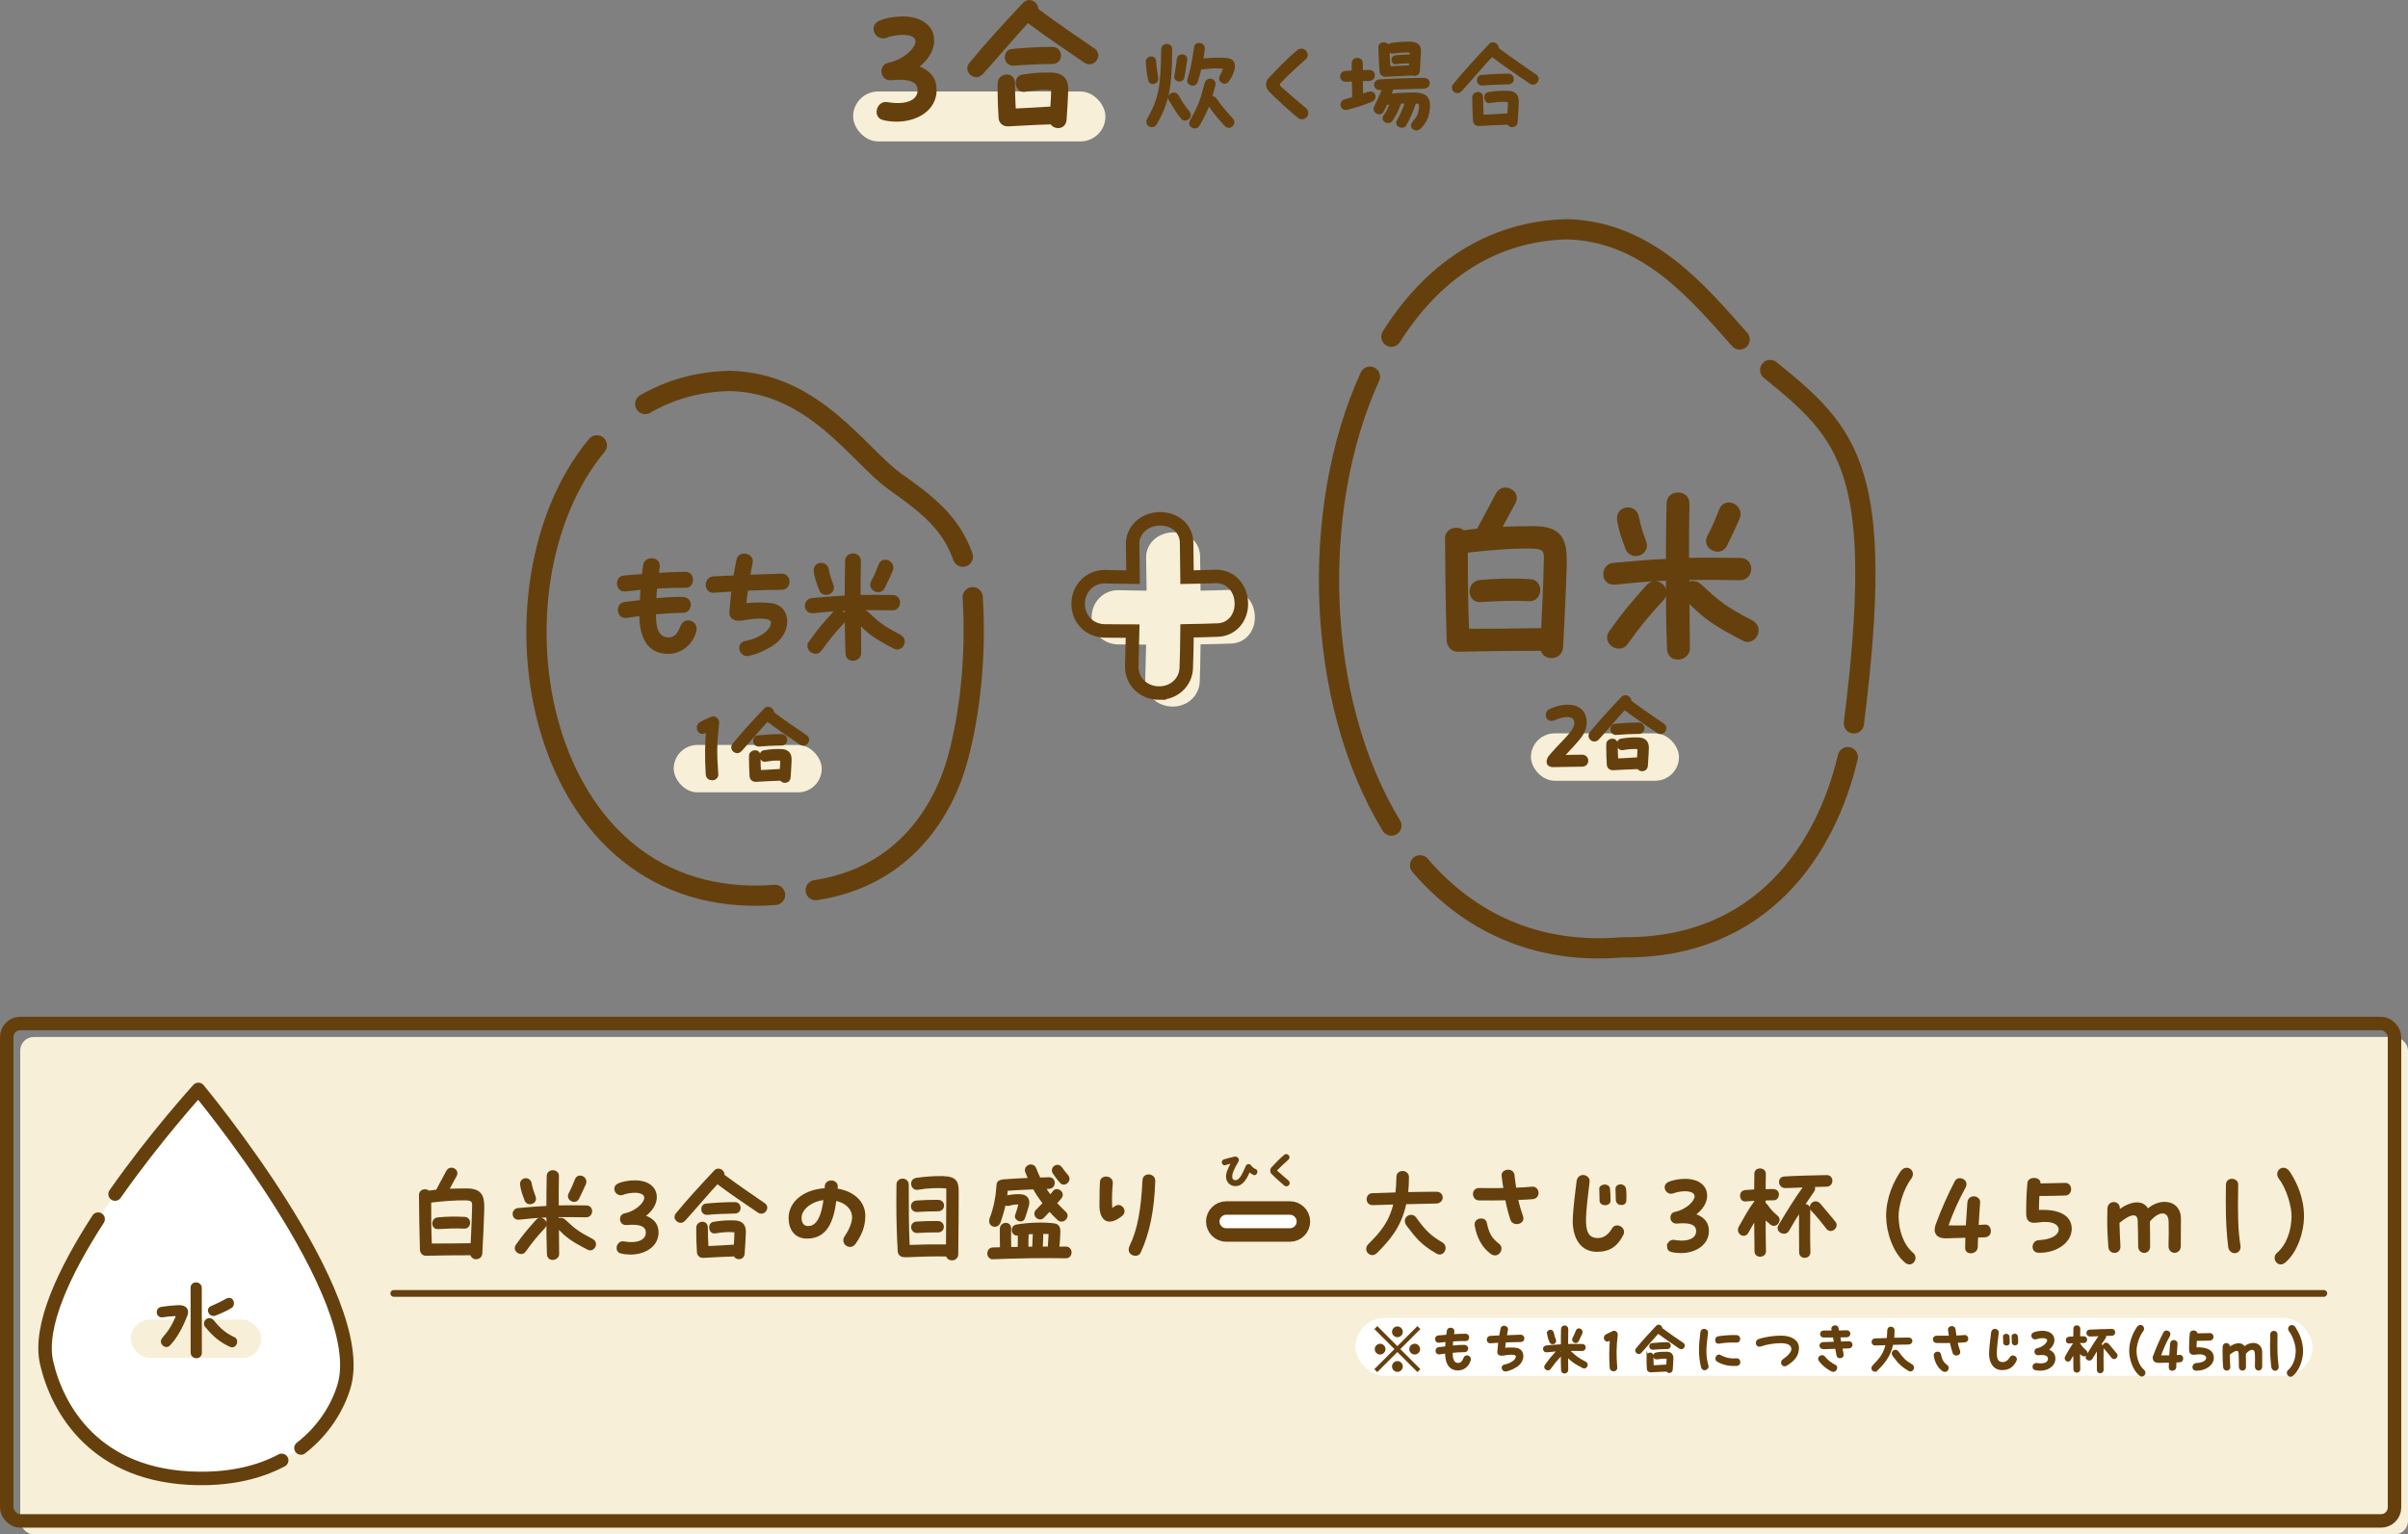 <?xml version="1.0" encoding="UTF-8"?>
<svg id="_レイヤー_2" data-name="レイヤー 2" xmlns="http://www.w3.org/2000/svg" viewBox="0 0 357 227.55">
  <rect x="0" y="0" width="357" height="227.55" fill="#808080" stroke="none"/>
  <defs>
    <style>
      .cls-1, .cls-2, .cls-3, .cls-4, .cls-5, .cls-6, .cls-7 {
        stroke: #65400d;
      }

      .cls-1, .cls-2, .cls-5, .cls-7 {
        fill: none;
      }

      .cls-1, .cls-5, .cls-6, .cls-7 {
        stroke-linecap: round;
        stroke-linejoin: round;
      }

      .cls-2, .cls-5 {
        stroke-width: 2px;
      }

      .cls-3 {
        stroke-width: .25px;
      }

      .cls-3, .cls-4 {
        stroke-miterlimit: 10;
      }

      .cls-3, .cls-4, .cls-6 {
        fill: #65400d;
      }

      .cls-4, .cls-6 {
        stroke-width: .5px;
      }

      .cls-8 {
        fill: #f7efd7;
      }

      .cls-8, .cls-9 {
        stroke-width: 0px;
      }

      .cls-9 {
        fill: #fff;
      }

      .cls-7 {
        stroke-width: 3px;
      }
    </style>
  </defs>
  <g id="_レイヤー_3" data-name="レイヤー 3">
    <g>
      <g>
        <rect class="cls-8" x="126.48" y="13.57" width="37.41" height="7.4" rx="3.7" ry="3.7"/>
        <g>
          <path class="cls-3" d="m169.99,9.19v-.05c0-.78,1.23-.91,1.28-.1.03.66.16,1.5.32,2.53.13.82-1.09,1.1-1.26.26-.18-.88-.3-1.86-.34-2.64Zm.19,8.5c1.7-3.06,2.03-4.72,2.1-10.34.02-.94,1.38-.94,1.38-.03-.03,5.68-.45,7.83-2.26,11.03-.46.82-1.7.21-1.22-.66Zm3.22-2.87c-.45-.72.77-1.44,1.25-.58.53.94,1.07,1.75,1.6,2.37.61.72-.5,1.58-1.06.9-.61-.74-1.09-1.55-1.79-2.69Zm.83-3.58c.11-.71.29-1.73.35-2.42.08-.91,1.41-.8,1.31.05-.1.78-.27,1.82-.42,2.58-.16.83-1.38.59-1.25-.21Zm1.94.53c.46-1.5.67-2.61.98-4.77.05-.35.32-.51.62-.51.38,0,.79.29.72.78-.06.58-.14,1.07-.22,1.54.08-.02.16-.03.24-.03,1.09-.1,2.31-.14,3.33-.06.77.06,1.12.48,1.12,1.07,0,.18-.02.37-.08.58-.18.62-.4,1.07-.8,1.63-.51.72-1.54-.03-1.11-.74.14-.24.35-.69.54-1.18-1.23-.13-1.87-.05-3.25.08-.1.02-.18,0-.26-.03-.14.64-.32,1.26-.54,1.94-.29.9-1.54.48-1.3-.29Zm.96,7.14c-.45,0-.9-.42-.62-.94,1.22-2.24,1.5-2.87,2.21-5.62.22-.88,1.6-.69,1.33.35-.18.66-.32,1.2-.46,1.67.24-.02.51.08.72.38.93,1.34,1.22,1.62,2.37,2.9.61.67-.37,1.62-.98.98-1.18-1.25-1.74-2.03-2.5-3.07-.38,1.02-.77,1.76-1.47,3.01-.14.26-.37.35-.59.35Z"/>
          <path class="cls-3" d="m188.14,13.37c-.22-.26-.32-.54-.32-.83,0-.32.13-.64.34-.86,1.49-1.6,2.88-3.01,4.29-4.19.16-.11.34-.16.48-.16.66,0,1.14.85.58,1.36-1.73,1.54-2.61,2.35-3.78,3.59-.18.18-.14.42.06.62.34.34,3.35,2.9,3.75,3.23.21.18.3.38.3.61,0,.42-.37.83-.82.83-.18,0-.37-.06-.54-.21-.85-.67-3.52-3.07-4.34-3.99Z"/>
          <path class="cls-3" d="m199.43,14.83c.43-.13.82-.22,1.17-.34-.02-.69-.05-1.6-.06-2.53-.29.02-.61.03-.96.05-.51.03-.77-.32-.77-.67s.22-.67.69-.7c.4-.03.74-.05,1.02-.06v-1.2c0-.91,1.39-.88,1.39-.05,0,.37,0,.77.02,1.2.3-.02.64-.02,1.06-.03.96-.02.96,1.34,0,1.38-.4.02-.78.03-1.06.03.02.75.02,1.5.03,2.14.26-.08.53-.18.82-.29,1.07-.38,1.42.88.54,1.23-1.38.54-2.14.78-3.6,1.17-.93.24-1.22-1.07-.29-1.33Zm4.38,1.09c.42-.9.9-1.89,1.22-2.71-.16,0-.29.02-.42.02-.94.05-1.06-1.25-.08-1.33,1.46-.11,5.09-.24,6.58-.22.5,0,.74.32.74.66s-.27.67-.8.69c-1.04.02-3.02.08-4.59.13-.1.29-.19.58-.3.86,1.14-.14,3.01-.21,3.89-.16,1.44.1,1.84.8,1.84,1.75,0,.14-.02.3-.03.46-.13,1.17-.37,1.86-1.23,2.82-.19.22-.43.32-.64.32-.53,0-.94-.56-.48-1.07.67-.75.86-1.22.98-2.08.08-.61-.05-.82-.54-.83h-.14c-.34,1.06-.78,2.15-1.42,3.28-.38.67-1.6.16-1.19-.58.48-.83.87-1.73,1.22-2.71-.26.02-.53.02-.8.03-.4,1.09-.59,1.54-1.28,2.59-.42.66-1.6.08-1.14-.62.5-.75.69-1.14.96-1.86-.1.02-.19.02-.29.03-.11.02-.21.02-.29,0-.19.38-.38.77-.59,1.14-.37.67-1.49.11-1.15-.61Zm.67-8.88c-.02-.78,1.09-.85,1.34-.24.08-.14.22-.26.45-.3.64-.13,2.02-.21,2.72-.21,1.12,0,1.58.53,1.55,1.26-.05,1.15-.1,1.99-.16,2.99-.03.56-.66.71-1.07.51l-.08.02c-1.57.1-2.29.1-3.58.18h-.13c-.37.06-.82-.13-.86-.62-.08-.78-.16-2.67-.18-3.58Zm2.42,1.28c.83-.08,1.44-.1,2.18-.11.02-.18.03-.37.03-.54-.83-.05-1.84.05-2.48.14-.35.05-.59-.08-.74-.27.02.7.08,1.7.13,2.42,1.04-.05,1.75-.1,2.98-.16.02-.18.02-.35.03-.53-.69,0-1.38.03-2.05.13-.71.1-.75-1.01-.08-1.07Z"/>
          <path class="cls-3" d="m215.37,12.99c0-.14.05-.3.18-.45,1.58-1.94,3.36-3.86,5.3-5.92.14-.16.32-.22.5-.22.4,0,.78.4.72.8,2.19,1.63,3.78,2.69,5.63,3.97.21.14.3.34.3.53,0,.5-.58.98-1.14.59-1.97-1.36-3.62-2.43-5.68-3.99-1.55,1.66-3.01,3.44-4.58,5.15-.48.53-1.23.1-1.23-.46Zm3.01,1.46c.02-.82,1.38-1.01,1.38.02s.03,1.81.08,2.67c1.26-.05,2.1-.11,3.54-.19.08,0,.14,0,.21.02.05-.62.08-1.28.1-1.95-1.02-.11-1.79-.02-2.8.14-.82.13-.99-1.25-.21-1.38,1.14-.19,2.06-.22,2.93-.19,1.14.05,1.47.7,1.43,1.63-.03.71-.08,1.78-.16,2.85-.03.46-.35.67-.67.67-.27,0-.54-.14-.64-.4-.05.02-.13.03-.19.03-1.65.05-2.47.11-4.11.19-.48.02-.75-.32-.77-.67-.06-.99-.11-2.24-.1-3.44Zm1.2-3.2c1.14-.11,2.85-.22,4.07-.21.85.02.9,1.33,0,1.34-1.25.02-2.99.1-3.76.18-1.04.11-.99-1.25-.3-1.31Z"/>
        </g>
        <g>
          <path class="cls-6" d="m130.24,16.33c.12-.55.6-1.06,1.27-.94,3.12.53,4.78-.46,4.78-1.99,0-1.42-1.3-2.04-4.15-1.75-.72.07-1.1-.38-1.2-.89-.07-.5.17-1.06.74-1.18,2.62-.55,4.3-2.42,4.3-3.41,0-.86-.86-1.2-1.99-1.25-.74-.02-1.99.17-2.54.41-.94.41-1.7-.34-1.7-1.06,0-.36.19-.7.6-.91.91-.46,2.38-.67,3.53-.67h.17c2.33.05,4.2,1.18,4.2,3.34,0,1.27-.77,2.71-2.4,3.91,2.28.79,2.76,2.16,2.76,3.41,0,2.83-2.71,4.44-5.69,4.44-.65,0-1.32-.07-1.97-.24-.62-.14-.82-.72-.7-1.22Z"/>
          <path class="cls-6" d="m143.66,10.14c0-.22.07-.46.26-.67,2.38-2.9,5.04-5.79,7.94-8.88.22-.24.48-.34.74-.34.6,0,1.18.6,1.08,1.2,3.29,2.45,5.66,4.03,8.45,5.95.31.22.46.5.46.79,0,.74-.86,1.46-1.7.89-2.95-2.04-5.42-3.65-8.52-5.98-2.33,2.5-4.51,5.16-6.86,7.73-.72.79-1.85.14-1.85-.7Zm4.51,2.18c.02-1.22,2.06-1.51,2.06.02s.05,2.71.12,4.01c1.9-.07,3.14-.17,5.3-.29.12,0,.22,0,.31.02.07-.94.12-1.92.14-2.93-1.54-.17-2.69-.02-4.2.22-1.22.19-1.49-1.87-.31-2.06,1.7-.29,3.1-.34,4.39-.29,1.71.07,2.21,1.06,2.14,2.45-.05,1.06-.12,2.66-.24,4.27-.05.7-.53,1.01-1.01,1.01-.41,0-.82-.22-.96-.6-.07.02-.19.05-.29.05-2.47.07-3.7.17-6.17.29-.72.02-1.13-.48-1.15-1.01-.1-1.49-.17-3.36-.14-5.16Zm1.8-4.8c1.7-.17,4.27-.34,6.1-.31,1.27.02,1.34,1.99,0,2.02-1.87.02-4.49.14-5.64.26-1.56.17-1.49-1.87-.46-1.97Z"/>
        </g>
      </g>
      <g>
        <g>
          <g>
            <g>
              <path class="cls-7" d="m206.28,122.43c-11.25-18.43-12.14-46.93-3.18-66.57"/>
              <path class="cls-7" d="m273.95,112.27c-3.15,13.46-12.67,28.44-33.41,28.21-12.9,1.1-22.88-3.86-30.01-12.16"/>
              <path class="cls-7" d="m262.44,54.87c11.74,9.49,17.13,14.88,12.41,52.4"/>
              <path class="cls-7" d="m206.28,49.93c5.91-9.39,14.62-15.67,26.05-15.93,12.12.31,19.64,9.7,25.59,16.34"/>
            </g>
            <g>
              <path class="cls-4" d="m230.01,97.34c-.64,0-1.24-.35-1.37-1.08-4.62,0-7.51.03-12.16.13h-.38c-.48,0-.89-.25-1.08-.57-.16-.22-.29-.54-.29-.86-.16-5.41-.22-10.28-.25-15.09,0-1.4,1.72-1.72,2.51-.92.1-.06.13-.06.35-.1.67-.1,1.18-.16,1.81-.22.96-1.78,1.72-3.18,2.86-5.35.29-.51.73-.73,1.18-.73.92,0,1.81.89,1.27,1.94-.73,1.37-1.37,2.48-2.1,3.88,1.62-.06,3.34-.1,5.12-.1,3.85.03,4.55,1.81,4.55,4.87v.67c-.13,4.2-.29,7.45-.54,12.16-.06.92-.76,1.37-1.5,1.37Zm-12.64-15.63c0,4.14,0,7.61.19,11.78,4.2,0,6.94-.03,11.17-.1.16-3.25.35-7.16.41-10.63.03-1.34-.48-1.62-2.13-1.66-2.86-.06-6.72.29-9.42.6h-.22Zm2.07,4.55c2.36-.22,4.71-.29,7.42-.13,1.75.1,1.62,2.86-.16,2.77-2.64-.13-4.58,0-7.23.13-1.78.1-1.81-2.61-.03-2.77Z"/>
              <path class="cls-4" d="m237.94,85.15c0-.67.45-1.37,1.24-1.43,3.18-.29,5.7-.51,8.05-.6,0-2.83.03-5.67.1-8.47,0-.92.73-1.37,1.46-1.37s1.46.48,1.43,1.43c-.06,2.71-.06,5.47-.06,8.28,2.36-.06,4.81-.06,7.89,0,1.85.03,1.75,2.83-.13,2.8-3.06-.06-5.47-.06-7.73-.03v.86c.51-.32,1.24-.32,1.85.22,2.77,2.58,3.82,3.41,7.58,5.35.6.32.86.8.86,1.27,0,.92-.96,1.85-1.94,1.34-4.65-2.39-5.92-3.41-8.31-5.83,0,2.45.03,4.87.06,7.16.03.89-.8,1.43-1.56,1.43-.67,0-1.31-.41-1.34-1.37-.13-3.41-.16-6.88-.16-10.35-2.36.1-4.71.29-7.7.6-1.08.13-1.59-.57-1.59-1.31Zm.89,8.53c2.29-3.18,2.77-3.69,5.47-6.75,1.27-1.43,3.44.48,2.13,1.91-2.36,2.58-3.12,3.47-5.38,6.59-.96,1.31-3.41-.13-2.23-1.75Zm1.18-16.49c-.35-1.94,2.32-2.36,2.71-.54.35,1.72.54,2.13,1.11,3.76.6,1.75-2.01,2.55-2.61.89-.7-1.88-.92-2.48-1.21-4.11Zm13.34,2.39c.83-1.59,1.05-2.16,1.78-3.98.7-1.75,3.34-.51,2.51,1.3-.67,1.46-.92,2.1-1.85,3.95-.76,1.53-3.28.35-2.45-1.27Z"/>
            </g>
          </g>
          <g>
            <path class="cls-7" d="m114.91,132.71c-36.02,2.76-43.97-45.61-26.42-66.67"/>
            <path class="cls-7" d="m144.21,88.56c.55,8.85-.44,17.28-2.15,23.7-2.15,8.07-8.12,17.77-21.13,19.74"/>
            <path class="cls-7" d="m95.66,59.91c3.6-2.09,7.79-3.33,12.57-3.42,12.51.28,19,11.03,24.49,14.94,4.74,3.37,8.21,6.02,10.03,11.12"/>
            <g>
              <path class="cls-4" d="m92.57,89.54c.71-.1,1.58-.22,2.53-.32.02-.67.08-1.33.12-2.02-.85.08-1.7.16-2.57.26-.63.04-.93-.44-.93-.95,0-.42.24-.87.75-.91.99-.08,1.98-.18,2.93-.24.06-.59.14-1.13.22-1.64.08-.44.53-.69.97-.69.53,0,1.05.32.97,1.01-.06.42-.1.81-.14,1.17,1.49-.1,2.91-.16,4.2-.16.61,0,.85.44.87.91,0,.46-.28.95-.71.95-1.6,0-3.11.04-4.59.14-.08.61-.12,1.21-.14,1.94,1.6-.16,3.17-.26,4.18-.22,1.31.04,1.19,1.86,0,1.86-1.29,0-2.75.1-4.24.24,0,1.66.18,2.65.69,3.25.59.71,1.52.75,2.04.55.77-.3,1.05-.89,1.43-1.8.46-1.07,1.88-.65,1.88.38,0,.1,0,.2-.04.32-.57,2.04-2.26,3.15-3.92,3.15-3.13,0-4.04-2.61-4.04-5.64-.75.1-1.47.2-2.2.3-1.19.16-1.31-1.7-.26-1.86Z"/>
              <path class="cls-4" d="m110.77,97.04c-.99,0-1.31-1.47-.32-1.72,1.39-.22,4.04-1.27,4.1-3.01-.02-.85-1.54-1.07-4.49-.55-.91.16-1.72-.1-1.68-.93.1-1.23.2-2.32.32-3.37-1.09.06-2.08.12-2.83.18-.65.1-.99-.4-.99-.93,0-.46.28-.93.87-.99.85-.04,1.98-.1,3.21-.14.14-.83.3-1.66.48-2.55.1-.49.49-.69.89-.69.57,0,1.13.4,1.01,1.07-.14.77-.28,1.45-.38,2.08,1.74-.06,3.52-.14,4.89-.18.63-.02.95.46.95.95s-.3.95-.93.95c-1.45,0-3.37.06-5.21.14-.12.75-.2,1.5-.28,2.36,1.7-.18,3.21-.14,4.04,0,1.31.18,2.04,1.21,2.04,2.42.02,1.23-.71,2.4-1.56,3.07-.81.63-2.61,1.6-3.92,1.8-.08.02-.16.02-.22.02Z"/>
              <path class="cls-4" d="m119.58,89.85c0-.42.28-.87.79-.91,2.02-.18,3.62-.32,5.11-.38,0-1.8.02-3.6.06-5.37,0-.59.46-.87.93-.87s.93.3.91.91c-.04,1.72-.04,3.48-.04,5.25,1.5-.04,3.05-.04,5.01,0,1.17.02,1.11,1.8-.08,1.78-1.94-.04-3.48-.04-4.91-.02v.55c.32-.2.79-.2,1.17.14,1.76,1.64,2.42,2.16,4.81,3.39.38.2.55.51.55.81,0,.59-.61,1.17-1.23.85-2.95-1.52-3.76-2.16-5.27-3.7,0,1.56.02,3.09.04,4.55.02.57-.51.91-.99.91-.42,0-.83-.26-.85-.87-.08-2.16-.1-4.36-.1-6.57-1.49.06-2.99.18-4.89.38-.69.08-1.01-.36-1.01-.83Zm.57,5.41c1.45-2.02,1.76-2.34,3.48-4.28.81-.91,2.18.3,1.35,1.21-1.49,1.64-1.98,2.2-3.41,4.18-.61.83-2.16-.08-1.41-1.11Zm.75-10.47c-.22-1.23,1.47-1.49,1.72-.34.22,1.09.34,1.35.71,2.38.38,1.11-1.27,1.62-1.66.57-.44-1.19-.59-1.58-.77-2.61Zm8.47,1.52c.53-1.01.67-1.37,1.13-2.53.44-1.11,2.12-.32,1.6.83-.42.93-.59,1.33-1.17,2.51-.49.97-2.08.22-1.56-.81Z"/>
            </g>
            <g>
              <rect class="cls-8" x="99.88" y="110.47" width="21.95" height="7.03" rx="3.52" ry="3.52"/>
              <g>
                <path class="cls-4" d="m104.92,108.28c-.21.08-.39.17-.49.22-.48.27-.88-.15-.88-.6,0-.21.1-.43.34-.59.29-.18,1.05-.52,1.6-.77.08-.04.17-.06.24-.06.38,0,.64.36.64.66v.04c-.35,3.04-.35,4.59-.13,7.62.04.43-.31.66-.66.66s-.67-.2-.7-.62c-.15-2.65-.13-4.2.04-6.57Z"/>
                <path class="cls-4" d="m108.66,110.83c0-.13.04-.27.15-.39,1.39-1.7,2.94-3.38,4.64-5.18.13-.14.28-.2.43-.2.35,0,.69.35.63.7,1.92,1.43,3.31,2.35,4.93,3.47.18.13.27.29.27.46,0,.43-.5.85-.99.52-1.72-1.19-3.17-2.13-4.97-3.49-1.36,1.46-2.63,3.01-4.01,4.51-.42.46-1.08.08-1.08-.41Zm2.63,1.27c.01-.71,1.21-.88,1.21.01s.03,1.58.07,2.34c1.11-.04,1.83-.1,3.1-.17.07,0,.13,0,.18.01.04-.55.07-1.12.08-1.71-.9-.1-1.57-.01-2.45.13-.71.11-.87-1.09-.18-1.21.99-.17,1.81-.2,2.56-.17.99.04,1.29.62,1.25,1.43-.03.62-.07,1.56-.14,2.49-.03.41-.31.59-.59.59-.24,0-.48-.13-.56-.35-.04.01-.11.03-.17.03-1.44.04-2.16.1-3.6.17-.42.01-.66-.28-.67-.59-.06-.87-.1-1.96-.08-3.01Zm1.05-2.8c1-.1,2.49-.2,3.56-.18.74.01.78,1.16,0,1.18-1.09.01-2.62.08-3.29.15-.91.1-.87-1.09-.27-1.15Z"/>
              </g>
            </g>
          </g>
          <g>
            <path class="cls-8" d="m173.85,104.78c-1.15,0-2.25-.45-3-1.23-.72-.74-1.09-1.74-1.06-2.82,0,0,.11-4.08.13-5.14-.46,0-.92,0-1.37-.01-.99,0-1.94-.02-2.86-.02-2.23-.08-3.85-1.8-3.85-4.02s1.71-4.02,3.9-4.02c.02,0,.12,0,.14,0,1.28.03,2.65.06,4.11.07-.01-1.65-.04-3.3-.07-4.85-.03-.93.32-1.85.99-2.55.77-.8,1.89-1.25,3.07-1.25,2.28,0,3.94,1.51,3.94,3.6.03,1.64.06,3.36.07,5.05,1.38-.02,2.78-.06,4.2-.11.03,0,.12,0,.15,0,2.11,0,3.7,1.75,3.7,4.06,0,2.17-1.46,3.81-3.48,3.89-1.59.06-3.1.1-4.57.12-.02,2.09-.06,3.96-.12,5.5-.07,2.12-1.8,3.73-4.02,3.73Z"/>
            <path class="cls-2" d="m171.85,102.78c-1.15,0-2.25-.45-3-1.23-.72-.74-1.09-1.74-1.06-2.82,0,0,.11-4.08.13-5.14-.46,0-.92,0-1.37-.01-.99,0-1.94-.02-2.86-.02-2.23-.08-3.85-1.8-3.85-4.02s1.71-4.02,3.9-4.02c.02,0,.12,0,.14,0,1.28.03,2.65.06,4.11.07-.01-1.65-.04-3.3-.07-4.85-.03-.93.32-1.85.99-2.55.77-.8,1.89-1.25,3.07-1.25,2.28,0,3.94,1.51,3.94,3.6.03,1.64.06,3.36.07,5.05,1.38-.02,2.78-.06,4.2-.11.03,0,.12,0,.15,0,2.11,0,3.7,1.75,3.7,4.06,0,2.17-1.46,3.81-3.48,3.89-1.59.06-3.1.1-4.57.12-.02,2.09-.06,3.96-.12,5.5-.07,2.12-1.8,3.73-4.02,3.73Z"/>
          </g>
        </g>
        <g>
          <rect class="cls-8" x="226.97" y="108.75" width="21.95" height="7.03" rx="3.52" ry="3.52"/>
          <g>
            <path class="cls-4" d="m229.94,112.1c.6-.69,1.16-1.33,1.99-2.17.97-1,1.68-1.86,1.72-2.62.08-1.54-1.72-1.43-3.18-.76-.69.31-1.05-.08-1.05-.52,0-.27.14-.53.42-.66.95-.43,1.83-.63,2.59-.63,1.54,0,2.56.84,2.56,2.37,0,1.2-.55,1.96-1.86,3.39-.67.73-1.11,1.19-1.6,1.72,1.12-.03,2.24-.06,3-.06.46,0,.69.32.69.64s-.22.66-.69.64c-1.13-.01-2.83.07-4.24.07-1.04,0-.84-.87-.35-1.43Z"/>
            <path class="cls-4" d="m235.75,109.11c0-.13.04-.27.15-.39,1.39-1.7,2.94-3.38,4.64-5.18.13-.14.28-.2.43-.2.35,0,.69.35.63.7,1.92,1.43,3.31,2.35,4.93,3.47.18.13.27.29.27.46,0,.43-.5.85-.99.52-1.72-1.19-3.17-2.13-4.97-3.49-1.36,1.46-2.63,3.01-4.01,4.51-.42.46-1.08.08-1.08-.41Zm2.63,1.27c.01-.71,1.21-.88,1.21.01s.03,1.58.07,2.34c1.11-.04,1.83-.1,3.1-.17.07,0,.13,0,.18.01.04-.55.07-1.12.08-1.71-.9-.1-1.57-.01-2.45.13-.71.11-.87-1.09-.18-1.21.99-.17,1.81-.2,2.56-.17.99.04,1.29.62,1.25,1.43-.03.62-.07,1.56-.14,2.49-.03.41-.31.59-.59.59-.24,0-.48-.13-.56-.35-.04.01-.11.03-.17.03-1.44.04-2.16.1-3.6.17-.42.01-.66-.28-.67-.59-.06-.87-.1-1.96-.08-3.01Zm1.05-2.8c1-.1,2.49-.2,3.56-.18.74.01.78,1.16,0,1.18-1.09.01-2.62.08-3.29.15-.91.1-.87-1.09-.27-1.15Z"/>
          </g>
        </g>
      </g>
      <g>
        <g>
          <rect class="cls-8" x="3" y="153.78" width="354" height="73.76" rx="2" ry="2"/>
          <rect class="cls-2" x="1" y="151.78" width="354" height="73.76" rx="2" ry="2"/>
        </g>
        <rect class="cls-9" x="200.96" y="195.44" width="141.88" height="8.59" rx="4.3" ry="4.3"/>
        <g>
          <path class="cls-3" d="m204.2,196.83l2.97,2.97,2.97-2.97.26.26-2.97,2.97,2.97,2.97-.26.26-2.97-2.97-2.98,2.98-.26-.26,2.98-2.98-2.97-2.97.26-.26Zm.41,3.91c-.37,0-.67-.31-.67-.67s.31-.68.67-.68.67.31.67.68-.32.67-.67.67Zm1.89-3.24c0-.37.31-.68.67-.68s.68.31.68.68-.31.67-.68.67-.67-.32-.67-.67Zm1.35,5.13c0,.37-.31.68-.68.68s-.67-.31-.67-.68.31-.67.67-.67c.39,0,.68.32.68.67Zm1.89-3.24c.37,0,.67.31.67.68s-.31.67-.67.67-.68-.31-.68-.67c0-.39.32-.68.68-.68Z"/>
          <path class="cls-3" d="m213.26,199.91c.32-.04.7-.1,1.13-.14,0-.3.04-.59.05-.9-.38.04-.76.07-1.14.12-.28.02-.41-.2-.41-.42,0-.19.11-.39.33-.41.44-.04.88-.08,1.31-.11.03-.26.06-.5.1-.73.04-.2.23-.31.43-.31.23,0,.47.14.43.45-.03.19-.04.36-.06.52.67-.05,1.3-.07,1.87-.07.27,0,.38.2.39.41,0,.21-.13.42-.32.42-.71,0-1.39.02-2.04.06-.04.27-.05.54-.06.86.71-.07,1.41-.12,1.86-.1.58.02.53.83,0,.83-.58,0-1.22.04-1.89.11,0,.74.08,1.18.31,1.45.26.32.67.33.91.24.34-.13.47-.4.64-.8.21-.48.84-.29.84.17,0,.04,0,.09-.02.14-.25.91-1.01,1.4-1.75,1.4-1.4,0-1.8-1.16-1.8-2.51-.33.04-.66.09-.98.13-.53.07-.58-.76-.12-.83Z"/>
          <path class="cls-3" d="m223.17,203.25c-.44,0-.59-.66-.14-.77.62-.1,1.8-.57,1.83-1.34,0-.38-.68-.48-2-.24-.41.07-.77-.04-.75-.41.04-.55.09-1.04.14-1.5-.49.03-.93.05-1.26.08-.29.04-.44-.18-.44-.41,0-.21.13-.41.39-.44.38-.02.88-.04,1.43-.06.06-.37.13-.74.22-1.13.04-.22.22-.31.4-.31.25,0,.5.18.45.48-.06.34-.13.65-.17.93.77-.03,1.57-.06,2.18-.08.28,0,.42.21.42.42s-.13.42-.41.42c-.65,0-1.5.03-2.32.06-.05.33-.09.67-.13,1.05.76-.08,1.43-.06,1.8,0,.58.08.91.54.91,1.08,0,.55-.31,1.07-.69,1.37-.36.28-1.16.71-1.75.8-.04,0-.07,0-.1,0Z"/>
          <path class="cls-3" d="m228.9,200.05c0-.19.13-.39.35-.41.9-.08,1.61-.14,2.28-.17,0-.8,0-1.6.03-2.4,0-.26.21-.39.41-.39s.41.13.41.41c-.02.76-.02,1.55-.02,2.34.67-.02,1.36-.02,2.23,0,.52,0,.5.8-.04.79-.86-.02-1.55-.02-2.19,0v.24c.14-.09.35-.09.52.06.78.73,1.08.96,2.14,1.51.17.09.24.22.24.36,0,.26-.27.52-.55.38-1.31-.67-1.67-.96-2.35-1.65,0,.69,0,1.38.02,2.03,0,.25-.23.41-.44.41-.19,0-.37-.12-.38-.39-.04-.96-.04-1.95-.04-2.93-.67.03-1.33.08-2.18.17-.31.04-.45-.16-.45-.37Zm.25,2.41c.65-.9.78-1.04,1.55-1.91.36-.41.97.13.6.54-.67.73-.88.98-1.52,1.86-.27.37-.96-.04-.63-.5Zm.33-4.66c-.1-.55.66-.67.76-.15.1.49.15.6.32,1.06.17.5-.57.72-.74.25-.2-.53-.26-.7-.34-1.16Zm3.77.67c.23-.45.3-.61.5-1.12.2-.5.95-.14.71.37-.19.41-.26.59-.52,1.12-.22.43-.93.1-.69-.36Z"/>
          <path class="cls-3" d="m238.8,198.63c-.14.05-.25.11-.32.14-.31.17-.57-.1-.57-.39,0-.13.06-.28.22-.38.19-.12.68-.33,1.03-.5.05-.03.11-.04.15-.04.24,0,.41.23.41.42v.03c-.22,1.95-.22,2.95-.08,4.9.03.28-.2.42-.42.42s-.43-.13-.45-.4c-.1-1.7-.08-2.7.03-4.22Z"/>
          <path class="cls-3" d="m242.55,200.27c0-.08.03-.17.1-.25.89-1.09,1.89-2.17,2.98-3.33.08-.09.18-.13.28-.13.22,0,.44.22.41.45,1.23.92,2.12,1.51,3.17,2.23.12.08.17.19.17.3,0,.28-.32.55-.64.33-1.11-.77-2.03-1.37-3.2-2.24-.87.94-1.69,1.94-2.57,2.9-.27.3-.69.05-.69-.26Zm1.69.82c0-.46.77-.57.77,0s.02,1.02.04,1.5c.71-.03,1.18-.06,1.99-.11.05,0,.08,0,.12,0,.03-.35.04-.72.05-1.1-.58-.06-1.01,0-1.58.08-.46.07-.56-.7-.12-.77.64-.11,1.16-.13,1.65-.11.64.03.83.4.8.92-.02.4-.04,1-.09,1.6-.02.26-.2.38-.38.38-.15,0-.31-.08-.36-.23-.03,0-.07.02-.11.02-.93.03-1.39.06-2.31.11-.27,0-.42-.18-.43-.38-.04-.56-.06-1.26-.05-1.94Zm.68-1.8c.64-.06,1.6-.13,2.29-.12.48,0,.5.75,0,.76-.7,0-1.68.05-2.12.1-.58.06-.56-.7-.17-.74Z"/>
          <path class="cls-3" d="m252.01,200.21c0-.82.08-1.68.21-2.65.04-.26.22-.38.42-.38.24,0,.5.17.46.46-.27,2.21-.39,3.31.07,4.9.08.29-.2.53-.46.53-.16,0-.32-.1-.39-.33-.22-.85-.31-1.67-.31-2.53Zm2.4-1.42c-.03-.22.07-.46.32-.5.97-.16,1.89-.21,2.75-.18.25,0,.38.23.39.43,0,.22-.13.44-.39.43-1-.04-1.86.03-2.65.16-.25.04-.4-.13-.42-.34Zm.23,3.04c-.22-.13-.23-.38-.15-.57.09-.21.3-.35.53-.22.76.44,1.55.58,2.47.52.26-.02.4.21.4.43,0,.21-.12.41-.36.43-1.05.07-2-.08-2.88-.6Z"/>
          <path class="cls-3" d="m264.58,202.49c-.38,0-.61-.55-.16-.84.62-.41,1.28-1.04,1.28-1.56,0-.87-.9-1.03-1.72-1.03s-1.99.15-2.91.48c-.42.15-.63-.11-.63-.39,0-.19.1-.39.3-.45,1.11-.37,2.38-.51,3.35-.51,1.49,0,2.49.67,2.49,1.69s-.5,1.79-1.74,2.53c-.09.05-.17.07-.25.07Z"/>
          <path class="cls-3" d="m269.78,201.78c-.07-.09-.11-.19-.11-.27,0-.35.51-.58.76-.3.41.5.89.94,1.68,1.33.29.14.12.77-.3.77-.08,0-.16-.02-.25-.06-.66-.34-1.22-.76-1.78-1.47Zm.09-2.21c0-.2.13-.4.39-.42.32,0,1.03-.04,1.77-.06-.05-.28-.11-.57-.17-.87-.5,0-1,0-1.51,0s-.52-.79,0-.79c.46,0,.91,0,1.35,0-.02-.11-.04-.22-.06-.32-.05-.28.19-.45.43-.45.17,0,.33.09.38.29.03.13.06.29.1.48.4,0,.82-.03,1.24-.04.26,0,.4.18.41.37,0,.21-.12.41-.39.42-.38,0-.75.02-1.11.03.05.28.11.58.16.86.55-.02,1.03-.04,1.26-.05.26,0,.4.2.4.4s-.13.4-.38.41c-.39,0-.76.02-1.12.04.08.41.14.76.19.99.04.24-.14.4-.33.42-.22.04-.45-.05-.48-.3-.07-.4-.14-.75-.21-1.09-.6.03-1.19.04-1.78.06-.36,0-.52-.18-.53-.37Z"/>
          <path class="cls-3" d="m277.98,203.3c-.22,0-.41-.19-.41-.41,0-.12.05-.24.17-.36.87-.87,1.6-1.67,1.95-3.18-.54.02-1.1.04-1.66.05-.59.02-.53-.78-.08-.8.59-.03,1.23-.04,1.89-.06.04-.39.07-.8.08-1.27,0-.27.21-.41.41-.41s.43.14.43.42c0,.44-.03.85-.06,1.22.77-.02,1.55-.03,2.28-.03.57,0,.56.78-.04.79-.7,0-1.51.03-2.38.05-.4,1.87-1.35,2.9-2.29,3.83-.09.09-.2.14-.31.14Zm2.73-2.27c-.42-.55.31-1.01.63-.57.78,1.07,1.12,1.4,2.08,1.97.15.09.22.23.22.37,0,.29-.28.58-.59.4-1.25-.71-1.67-1.3-2.33-2.17Z"/>
          <path class="cls-3" d="m286.69,198.6c0-.21.13-.4.41-.4.64,0,1.33,0,1.97,0-.04-.31-.1-.63-.14-1.01-.04-.26.21-.42.44-.42.21,0,.41.12.43.37.05.4.09.73.14,1.04.53-.02.98-.04,1.28-.08s.46.2.46.42c0,.2-.12.4-.39.42-.21.03-.65.04-1.2.06.09.45.22.87.39,1.38.08.25-.08.43-.29.49-.22.06-.49,0-.58-.27-.18-.53-.3-1.01-.41-1.57-.7.02-1.47.02-2.11,0-.27,0-.41-.22-.41-.43Zm.13,2.46c-.05-.3.15-.46.37-.49.2-.03.4.06.44.26.18.84.35,1.2,1.02,1.73.29.23.07.76-.31.76-.11,0-.22-.04-.34-.13-.62-.48-1.02-1.19-1.18-2.12Z"/>
          <path class="cls-3" d="m295.02,200.68v-.09c.02-.83.23-2.49.3-2.98.04-.3.24-.43.44-.43.23,0,.48.18.44.46-.1.81-.26,2.15-.28,2.83-.03,1.04.17,1.64,1.02,1.64.39,0,.82-.23,1.14-.79.26-.45,1.01-.05.76.44-.43.87-1.03,1.29-2.01,1.29-1.18,0-1.82-.96-1.82-2.36Zm2.09-1.56c0-.27,0-.58-.03-.91-.02-.17.16-.28.34-.29.16,0,.34.07.37.26.03.17.04.72.04.96-.02.37-.71.36-.72-.02Zm1.58.26c-.15-.02-.3-.13-.31-.31,0-.23,0-.55-.03-.87,0-.17.13-.28.28-.3.18-.03.4.08.42.32.02.16.03.36.03.56,0,.11,0,.22,0,.32,0,.21-.2.3-.39.27Z"/>
          <path class="cls-3" d="m301.47,202.7c0-.24.19-.5.49-.45,1.17.2,1.79-.17,1.79-.75,0-.53-.49-.77-1.56-.66-.3.03-.45-.19-.45-.4,0-.17.09-.34.28-.38.98-.21,1.61-.91,1.61-1.28,0-.32-.32-.45-.75-.47-.28,0-.75.06-.96.15-.35.15-.64-.13-.64-.4,0-.14.07-.26.22-.34.34-.17.89-.25,1.32-.25h.06c.87.02,1.58.44,1.58,1.25,0,.48-.29,1.02-.9,1.47.86.3,1.04.81,1.04,1.28,0,1.06-1.02,1.67-2.13,1.67-.24,0-.5-.03-.74-.09-.19-.04-.27-.2-.27-.36Z"/>
          <path class="cls-3" d="m306.24,201.39s.02-.14.06-.22c.46-.83.7-1.26,1.12-1.86.03-.04.04-.06.08-.09v-.16c-.22,0-.46.03-.76.05-.41.04-.5-.71,0-.76.24-.02.5-.04.76-.05,0-.46,0-.9.02-1.3,0-.23.19-.34.37-.34.2,0,.41.13.4.37,0,.41,0,.83-.02,1.25.22,0,.43,0,.63,0,.58,0,.48.74.08.75-.28,0-.5,0-.71,0v.31c.05.02.11.06.15.13.29.42.45.57.81.88.36.31-.11.9-.5.58-.22-.18-.35-.31-.47-.43,0,.91,0,1.79.03,2.58,0,.43-.76.51-.77-.02,0-.65-.02-1.53-.03-2.48-.19.33-.38.67-.58,1-.23.41-.69.16-.69-.19Zm3.16-.33c.68-1.12,1.23-2.03,1.95-3.04-.55.02-1.08.04-1.47.05-.51.02-.6-.74-.09-.77.91-.06,2.39-.09,3.3-.11.51,0,.5.77,0,.77-.29,0-.64.02-1.03.03.08.11.1.24,0,.4-.26.38-.5.73-.74,1.08.21-.04.44.07.43.34-.02.82-.02,2.49,0,3.33,0,.25-.19.38-.38.38s-.37-.12-.37-.35c-.02-.79,0-2.36,0-3.22-.3.47-.59.95-.9,1.49-.24.43-.99.09-.71-.38Zm2.58-1.17c-.39-.41.22-.93.58-.5.44.52.78.92,1.17,1.4.06.07.09.15.09.23,0,.31-.43.57-.67.26-.51-.66-.76-.96-1.17-1.4Z"/>
          <path class="cls-3" d="m315.79,200.36c0-1.53.61-2.72,1.09-3.46.14-.21.3-.3.45-.3.33,0,.58.4.29.77-.58.74-1.01,2.15-.99,2.98.03,1.14.4,2.22,1.17,2.89.11.09.15.21.15.32,0,.23-.18.45-.41.45-.07,0-.2-.04-.3-.13-.95-.79-1.45-2.41-1.45-3.54Z"/>
          <path class="cls-3" d="m319.29,201.39c0-.12.04-.26.09-.41.44-1.2.95-2.33,1.48-3.35.07-.13.2-.2.33-.2.29,0,.59.27.4.63-.55,1-.95,1.88-1.37,3.05.59,0,1.05,0,1.5,0,.04-.56.07-1.01.13-1.83.02-.31.22-.44.43-.44.23,0,.45.16.43.42-.05.77-.09,1.23-.12,1.82.18,0,.37-.03.58-.04.23-.02.38.21.38.43s-.13.42-.42.43c-.22,0-.4,0-.58.02,0,.23-.02.5-.03.81,0,.28-.26.42-.49.42-.19,0-.37-.11-.37-.34,0-.34.02-.62.02-.87-.47.02-.89.03-1.56.04-.5.02-.84-.18-.84-.6Z"/>
          <path class="cls-3" d="m325.59,202.26c1.33-.07,1.66-.62,1.61-.96-.04-.35-.5-.73-1.72-.54-.7.11-.8-.22-.81-.62v-.35c0-.69.04-1.47.1-2.06.02-.21.23-.31.44-.31.23,0,.47.13.44.36v.07c.73,0,1.28-.03,1.99-.04.53,0,.53.84.02.86-.78.03-1.37.04-2.09.04-.03.43-.04.84-.04,1.22,1.78-.1,2.56.51,2.56,1.4,0,1.04-1.13,1.81-2.42,1.81h-.11c-.56-.02-.5-.83.03-.86Z"/>
          <path class="cls-3" d="m329.64,200.58c0-.26,0-.54,0-.84,0-.31.22-.45.43-.45s.42.15.41.43c0,.14,0,.16,0,.18,1.09-.82,1.96-.71,2.25-.08.4-.36.88-.55,1.32-.55.66,0,1.21.41,1.21,1.26,0,.77,0,1.33,0,2.13,0,.31-.22.46-.42.46s-.41-.15-.41-.47c.02-.72.03-1.26,0-1.89-.03-.93-.82-.97-1.59-.04.02.76.02,1.57.02,1.99,0,.28-.2.42-.4.42s-.4-.14-.41-.42c0-.74-.02-1.76-.04-2.04-.02-.29-.13-.47-.39-.47s-.62.18-1.16.62c0,.68.04,1.3.07,1.86.02.3-.19.45-.4.45s-.4-.14-.41-.41c-.05-.65-.09-1.33-.09-2.15Z"/>
          <path class="cls-3" d="m336.7,199.17c0-.38,0-.8,0-1.28,0-.29.2-.41.41-.41s.43.14.42.38c-.04,2.49,0,3.56.17,4.76,0,.04,0,.07,0,.11,0,.28-.2.42-.39.42h-.04c-.18-.02-.37-.16-.41-.42-.13-1.05-.19-1.98-.19-3.56Z"/>
          <path class="cls-3" d="m339.57,204.03c-.23,0-.41-.22-.41-.45,0-.12.04-.23.15-.32.77-.67,1.14-1.75,1.17-2.89.02-.83-.41-2.24-.99-2.98-.3-.38-.05-.77.29-.77.15,0,.31.09.45.3.48.74,1.09,1.93,1.09,3.46,0,1.13-.5,2.75-1.45,3.54-.1.09-.21.13-.3.13Z"/>
        </g>
        <g>
          <path class="cls-9" d="m44.62,214.73c3.49-2.7,5.49-6.18,6.38-9.15,3.99-13.27-21.59-44.03-21.59-44.03,0,0-6.36,6.97-12.35,15.52l-2.51,3.72c-4.94,7.64-8.9,15.88-7.63,21.34,1.57,6.76,7.15,16.91,22.49,17.11,5.11.07,9.18-1,12.35-2.68l2.85-1.83Z"/>
          <g>
            <rect class="cls-8" x="19.39" y="195.68" width="19.34" height="5.71" rx="2.85" ry="2.85"/>
            <path class="cls-3" d="m24.13,198.52c.86-1.02,1.45-1.8,2.12-3.49-.92.03-1.51.09-2.12.19-.49.09-.77-.28-.77-.65,0-.3.18-.59.58-.65.88-.13,1.57-.21,2.43-.25,1.23-.07,1.6.61,1.29,1.4-.73,1.84-1.53,3.28-2.54,4.35-.59.62-1.51-.28-.99-.89Zm4.99,2.76c-.36,0-.73-.24-.73-.71,0-3.01-.01-6.58-.01-9.6,0-.46.34-.68.68-.68s.73.24.73.7c-.01,1.87.01,8.19.01,9.63,0,.45-.34.67-.68.67Zm1.4-4.6c-.53-.67.46-1.59,1.11-.77,1.01,1.28,1.93,1.97,3.07,2.49.24.1.34.33.34.55,0,.43-.39.91-.92.65-1.47-.68-2.48-1.53-3.61-2.92Zm.82-2.88c.98-.42,1.66-.77,2.24-1.1.89-.5,1.32.76.67,1.16-.65.4-1.5.79-2.33,1.11-.8.31-1.4-.83-.58-1.17Z"/>
          </g>
          <g>
            <path class="cls-5" d="m44.62,214.73c3.49-2.7,5.49-6.18,6.38-9.15,3.99-13.27-21.59-44.03-21.59-44.03,0,0-6.36,6.97-12.35,15.52"/>
            <path class="cls-5" d="m14.55,180.79c-4.94,7.64-8.9,15.88-7.63,21.34,1.57,6.76,7.15,16.91,22.49,17.11,5.11.07,9.18-1,12.35-2.68"/>
          </g>
        </g>
        <g>
          <path class="cls-3" d="m70.59,186.6c-.34,0-.67-.19-.74-.58-2.48,0-4.04.02-6.53.07h-.21c-.26,0-.48-.14-.58-.31-.08-.12-.15-.29-.15-.46-.09-2.91-.12-5.52-.14-8.11,0-.75.92-.92,1.35-.5.05-.03.07-.03.19-.05.36-.05.63-.08.97-.12.51-.96.92-1.71,1.54-2.87.15-.27.39-.39.63-.39.5,0,.97.48.68,1.04-.39.74-.74,1.33-1.13,2.09.87-.03,1.8-.05,2.75-.05,2.07.02,2.45.98,2.45,2.62v.36c-.07,2.26-.15,4-.29,6.53-.03.5-.41.74-.8.74Zm-6.79-8.4c0,2.22,0,4.09.1,6.33,2.26,0,3.73-.02,6-.05.08-1.75.19-3.85.22-5.71.02-.72-.26-.87-1.15-.89-1.54-.03-3.61.15-5.06.33h-.12Zm1.11,2.45c1.27-.12,2.53-.15,3.99-.07.94.05.87,1.54-.08,1.49-1.42-.07-2.46,0-3.88.07-.96.05-.97-1.4-.02-1.49Z"/>
          <path class="cls-3" d="m76.13,180.04c0-.36.24-.74.67-.77,1.71-.15,3.06-.27,4.33-.32,0-1.52.02-3.04.05-4.55,0-.5.39-.74.79-.74s.79.26.77.77c-.03,1.45-.03,2.94-.03,4.45,1.27-.03,2.58-.03,4.24,0,.99.02.94,1.52-.07,1.51-1.64-.03-2.94-.03-4.16-.02v.46c.27-.17.67-.17.99.12,1.49,1.39,2.05,1.83,4.07,2.87.33.17.46.43.46.68,0,.5-.51.99-1.04.72-2.5-1.28-3.18-1.83-4.46-3.13,0,1.32.02,2.62.03,3.85.02.48-.43.77-.84.77-.36,0-.7-.22-.72-.74-.07-1.83-.08-3.69-.08-5.56-1.27.05-2.53.15-4.14.33-.58.07-.86-.31-.86-.7Zm.48,4.58c1.23-1.71,1.49-1.98,2.94-3.63.68-.77,1.85.26,1.15,1.03-1.27,1.39-1.68,1.87-2.89,3.54-.51.7-1.83-.07-1.2-.94Zm.63-8.86c-.19-1.04,1.25-1.27,1.45-.29.19.92.29,1.15.6,2.02.33.94-1.08,1.37-1.4.48-.38-1.01-.5-1.33-.65-2.21Zm7.17,1.28c.44-.85.56-1.16.96-2.14.38-.94,1.8-.27,1.35.7-.36.79-.5,1.13-.99,2.12-.41.82-1.76.19-1.32-.68Z"/>
          <path class="cls-3" d="m91.56,184.88c.09-.39.43-.75.91-.67,2.22.38,3.4-.32,3.4-1.42,0-1.01-.92-1.45-2.96-1.25-.51.05-.79-.27-.86-.63-.05-.36.12-.75.53-.84,1.87-.39,3.06-1.73,3.06-2.43,0-.62-.62-.85-1.42-.89-.53-.02-1.42.12-1.81.29-.67.29-1.21-.24-1.21-.75,0-.26.14-.5.43-.65.65-.33,1.69-.48,2.51-.48h.12c1.66.03,2.99.84,2.99,2.38,0,.91-.55,1.93-1.71,2.79,1.62.56,1.97,1.54,1.97,2.43,0,2.02-1.93,3.16-4.05,3.16-.46,0-.94-.05-1.4-.17-.44-.1-.58-.51-.5-.87Z"/>
          <path class="cls-3" d="m100.13,180.47c0-.15.05-.32.19-.48,1.69-2.07,3.59-4.12,5.66-6.33.15-.17.34-.24.53-.24.43,0,.84.43.77.86,2.34,1.74,4.04,2.87,6.02,4.24.22.15.33.36.33.56,0,.53-.62,1.04-1.21.63-2.1-1.45-3.87-2.6-6.07-4.26-1.66,1.78-3.22,3.68-4.89,5.51-.51.56-1.32.1-1.32-.5Zm3.22,1.56c.02-.87,1.47-1.08,1.47.02s.03,1.93.09,2.86c1.35-.05,2.24-.12,3.78-.21.08,0,.15,0,.22.02.05-.67.09-1.37.1-2.09-1.09-.12-1.92-.02-2.99.15-.87.14-1.06-1.33-.22-1.47,1.21-.21,2.21-.24,3.13-.21,1.21.05,1.57.75,1.52,1.74-.03.75-.09,1.9-.17,3.04-.03.5-.38.72-.72.72-.29,0-.58-.15-.68-.43-.05.02-.14.03-.21.03-1.76.05-2.63.12-4.4.21-.51.02-.8-.34-.82-.72-.07-1.06-.12-2.39-.1-3.68Zm1.28-3.42c1.21-.12,3.04-.24,4.34-.22.91.02.96,1.42,0,1.44-1.33.02-3.2.1-4.02.19-1.11.12-1.06-1.33-.33-1.4Z"/>
          <path class="cls-3" d="m126,184.78c-.62,0-1.13-.72-.68-1.37.56-.8,1.18-2.05,1.13-2.99-.07-1.28-1.08-2.17-2.57-2.48-.41,3.34-1.44,5.54-4.12,5.61-1.86.05-2.72-1.27-2.72-2.94,0-2.28,2.12-4.11,5.34-4.29,0-.14.02-.26.02-.39.02-.51.43-.75.84-.75s.87.27.84.82c0,.14-.02.26-.03.38,2.53.36,4.11,1.93,4.11,3.88,0,1.76-.6,2.89-1.37,4.05-.22.34-.5.48-.77.48Zm-6.04-2.84c1.37-.15,1.98-1.85,2.26-4.11-1.78.14-3.51,1.35-3.51,2.77,0,.94.53,1.42,1.25,1.33Z"/>
          <path class="cls-3" d="m139.63,174.54c2.09,0,2.38.68,2.38,2.22,0,2.89-.03,5.49-.07,9.25-.02.51-.41.77-.8.77-.34,0-.68-.19-.77-.58-2.26-.03-3.9.02-6.14.12-.07,0-.14,0-.21-.02-.38,0-.77-.24-.8-.74-.14-2.19-.21-4.82-.21-7.44,0-.82,0-1.66.02-2.46.02-1.01,1.57-1.01,1.57.03,0,3.04,0,6.33.14,9.05,1.88-.07,3.51-.1,5.63-.08.02-2.99.05-5.29.05-8.54-1.35-.12-2.87-.07-4.33.19-.99.17-1.28-1.37-.22-1.52,1.52-.22,2.6-.26,3.68-.26h.09Zm-.55,4.96c-1.13.02-1.97.02-3.06.1-1.06.09-1.16-1.39-.09-1.45,1.13-.07,1.73-.1,3.13-.1,1.03,0,1.04,1.44.02,1.45Zm-.03,3.13c-1.3,0-1.93.02-3.03.09-.97.07-1.16-1.39-.09-1.45,1.13-.07,1.69-.08,3.1-.08,1.03,0,1.04,1.45.02,1.45Z"/>
          <path class="cls-3" d="m147.17,186.6c-.43,0-.67-.36-.67-.7,0-.46.27-.77.7-.79.39-.02.79-.02,1.18-.03-.02-.79-.03-2.07-.02-2.87.02-.94,1.44-1.01,1.42-.07-.02.84,0,2.12.02,2.91.39-.02.8-.02,1.21-.02,0-.62,0-1.32.02-1.95l-.1.02c-.91.14-1.13-1.21-.24-1.38,1.73-.33,4.29-.38,5.64-.17.65.1.75.62.75,1.04,0,.67-.07,1.54-.15,2.39h1.09c.48,0,.72.38.72.75s-.24.74-.72.74c-3.42-.07-7.13,0-10.81.14h-.05Zm-.34-5.88c.63-1.62.94-3.35,1.04-5.05.02-.34.26-.53.53-.58.09-.03.19-.05.31-.07,1.15-.1,2.51-.17,3.83-.22-.15-.34-.29-.68-.43-1.04-.19-.51.27-.96.74-.96.26,0,.53.15.67.51.19.5.39.96.62,1.44.48-.02.96-.03,1.38-.05.98-.03.96,1.45,0,1.47-.19,0-.39,0-.58.02.24.38.5.75.77,1.13.17-.21.34-.43.51-.63.51-.65,1.68.19,1.03.96-.22.26-.45.51-.67.77.43.48.86.92,1.33,1.35.72.65-.33,1.71-1.03,1.06-.45-.41-.87-.86-1.28-1.3-.31.34-.62.67-.91.96-.65.67-1.66-.34-1.01-.99.33-.33.67-.68,1.03-1.06-.53-.7-1.03-1.42-1.45-2.19-1.33.05-2.74.12-3.97.21-.02.33-.07.63-.1.96.74-.15,1.11-.21,1.92-.21,1.3,0,1.51.87,1.3,1.59-.17.6-.36,1.23-.56,1.8-.29.82-1.45.26-1.23-.38.24-.65.38-1.2.51-1.71-.58-.05-.86,0-1.52.17-.27.07-.48.02-.63-.1-.19.91-.46,1.78-.75,2.63-.36,1.06-1.8.56-1.38-.48Zm5.51,4.29c.27-.02.55-.02.82-.02v-.07c.02-.32.07-1.33.09-2.04-.29,0-.58.02-.87.05-.03.7-.05,1.47-.03,2.04v.03Zm2.12-.02c.34-.02.67-.02,1.01-.02.03-.63.07-1.25.12-2.1-.33-.02-.68-.02-1.04-.02-.02.75-.05,1.81-.08,2.14Zm1.74-11.03c-.5-.77.6-1.57,1.15-.77.19.27.63.84.89,1.13.62.68-.39,1.69-1.01.99-.29-.33-.72-.87-1.03-1.35Z"/>
          <path class="cls-3" d="m163.13,178.83v-.63c0-1.09.03-2.53.08-2.99.05-.48.53-.67.94-.6.39.07.75.36.7.89-.12,1.33-.15,2.58-.07,3.81.26-.12.46-.26.65-.38.75-.48,1.66.65.84,1.3-2.04,1.61-3.11.6-3.15-1.4Zm5.2,7.27c-.55,0-1.15-.48-.74-1.32,1.18-2.39,1.71-5.46,1.92-9.82.05-.46.41-.68.77-.68.43,0,.87.29.87.82-.14,4.41-.84,7.77-2.17,10.64-.12.24-.38.36-.65.36Z"/>
        </g>
        <g>
          <path class="cls-3" d="m203.46,186c-.41,0-.79-.36-.79-.79,0-.22.1-.46.33-.68,1.66-1.66,3.04-3.18,3.71-6.04-1.03.03-2.09.07-3.15.1-1.13.03-1.01-1.49-.15-1.52,1.13-.05,2.34-.09,3.59-.12.09-.74.14-1.52.15-2.41,0-.51.39-.77.79-.77s.82.27.82.8c0,.84-.05,1.61-.12,2.33,1.47-.03,2.94-.05,4.33-.05,1.08,0,1.06,1.49-.07,1.5-1.33.02-2.87.05-4.52.1-.75,3.56-2.57,5.51-4.34,7.29-.17.17-.38.26-.58.26Zm5.18-4.31c-.8-1.04.58-1.92,1.2-1.08,1.49,2.04,2.12,2.65,3.95,3.75.29.17.41.45.41.7,0,.55-.53,1.09-1.13.75-2.38-1.35-3.16-2.46-4.43-4.12Z"/>
          <path class="cls-3" d="m218.5,177.07c0-.39.26-.77.77-.77,1.21.02,2.53.02,3.75,0-.09-.58-.19-1.2-.27-1.92-.07-.5.39-.8.84-.8.39,0,.77.22.82.7.08.75.17,1.39.26,1.97,1.01-.03,1.87-.09,2.43-.15s.87.38.87.8c0,.38-.22.75-.74.8-.39.05-1.23.08-2.28.12.17.86.41,1.66.74,2.62.15.48-.15.82-.55.92-.41.12-.92-.02-1.09-.51-.34-1.01-.56-1.92-.77-2.98-1.33.03-2.79.03-4,.02-.51-.02-.77-.41-.77-.82Zm.26,4.67c-.1-.56.29-.87.7-.92.38-.05.75.12.84.5.34,1.59.67,2.28,1.93,3.28.55.45.14,1.44-.58,1.44-.21,0-.41-.07-.65-.26-1.18-.91-1.93-2.26-2.24-4.04Z"/>
          <path class="cls-3" d="m233.3,181.02v-.17c.03-1.57.45-4.72.56-5.66.07-.56.46-.82.84-.82.44,0,.91.34.84.87-.19,1.54-.5,4.09-.53,5.37-.05,1.98.33,3.11,1.93,3.11.74,0,1.56-.44,2.17-1.5.5-.86,1.92-.1,1.45.84-.82,1.66-1.95,2.45-3.81,2.45-2.24,0-3.46-1.83-3.46-4.48Zm3.97-2.96c-.02-.51,0-1.09-.05-1.73-.03-.32.31-.53.65-.55.31-.02.65.14.7.5.05.33.09,1.37.07,1.81-.03.7-1.35.68-1.37-.03Zm2.99.5c-.29-.03-.56-.24-.58-.58-.02-.45-.02-1.04-.05-1.66-.02-.33.24-.53.53-.56.34-.05.75.15.8.62.03.31.05.68.05,1.06,0,.21-.02.43-.02.62-.02.39-.38.56-.74.51Z"/>
          <path class="cls-3" d="m247.27,184.85c0-.46.36-.94.92-.86,2.22.38,3.4-.32,3.4-1.42,0-1.01-.92-1.45-2.96-1.25-.56.05-.86-.36-.86-.75,0-.33.17-.65.53-.72,1.86-.39,3.06-1.73,3.06-2.43,0-.62-.62-.85-1.42-.89-.53-.02-1.42.12-1.81.29-.67.29-1.21-.24-1.21-.75,0-.26.14-.5.43-.65.65-.33,1.69-.48,2.51-.48h.12c1.66.03,2.99.84,2.99,2.38,0,.91-.55,1.93-1.71,2.79,1.62.56,1.97,1.54,1.97,2.43,0,2.02-1.93,3.16-4.05,3.16-.46,0-.94-.05-1.4-.17-.36-.09-.51-.38-.51-.68Z"/>
          <path class="cls-3" d="m257.78,182.37c0-.08.03-.27.12-.41.87-1.57,1.33-2.39,2.14-3.54.05-.07.09-.12.15-.17v-.31c-.41.02-.87.05-1.44.1-.77.07-.96-1.35,0-1.44.46-.03.96-.07,1.44-.1.02-.87.02-1.71.03-2.46,0-.44.36-.65.7-.65.38,0,.77.24.75.7-.02.79-.02,1.57-.03,2.38.43-.02.82-.02,1.2-.02,1.11,0,.91,1.4.15,1.42-.53.02-.96.02-1.35.02v.58c.1.03.21.12.29.24.55.79.85,1.08,1.54,1.68.68.58-.21,1.71-.94,1.09-.41-.34-.67-.58-.89-.82,0,1.73.02,3.4.05,4.91.02.82-1.44.97-1.45-.03-.02-1.23-.03-2.91-.05-4.7-.36.63-.72,1.27-1.09,1.9-.44.77-1.32.31-1.32-.36Zm6-.63c1.28-2.14,2.34-3.87,3.71-5.78-1.04.03-2.05.09-2.79.1-.97.03-1.15-1.4-.17-1.47,1.73-.12,4.55-.17,6.28-.21.98-.02.96,1.45,0,1.47-.55.02-1.21.03-1.95.05.15.21.19.46-.02.75-.5.72-.96,1.39-1.4,2.05.39-.09.84.14.82.65-.03,1.56-.03,4.74.02,6.33.02.48-.36.72-.72.72s-.7-.22-.7-.67c-.03-1.5-.02-4.48-.02-6.12-.56.89-1.13,1.8-1.71,2.84-.46.82-1.88.17-1.35-.72Zm4.91-2.22c-.74-.77.41-1.76,1.09-.94.84.99,1.49,1.74,2.22,2.65.12.14.17.29.17.44,0,.58-.82,1.08-1.27.5-.97-1.25-1.45-1.83-2.22-2.65Z"/>
          <path class="cls-3" d="m279.75,180.42c0-2.91,1.16-5.17,2.07-6.57.26-.39.56-.56.86-.56.63,0,1.11.75.55,1.47-1.09,1.4-1.92,4.09-1.88,5.66.05,2.17.75,4.22,2.22,5.49.21.17.29.39.29.62,0,.44-.34.85-.79.85-.14,0-.38-.07-.56-.24-1.81-1.5-2.75-4.58-2.75-6.72Z"/>
          <path class="cls-3" d="m286.94,182.37c0-.22.07-.5.17-.79.84-2.28,1.81-4.43,2.81-6.36.14-.26.38-.38.63-.38.55,0,1.13.51.75,1.2-1.04,1.9-1.8,3.57-2.6,5.8,1.11.02,2,.02,2.86,0,.07-1.06.14-1.92.24-3.47.03-.58.43-.84.82-.84.43,0,.86.31.82.8-.1,1.47-.17,2.34-.22,3.46.34-.02.7-.05,1.09-.07.45-.03.72.39.72.82s-.24.8-.8.82c-.41.02-.75.02-1.09.03-.02.45-.03.96-.05,1.54-.02.53-.5.8-.92.8-.36,0-.7-.21-.7-.65.02-.65.03-1.18.03-1.66-.89.03-1.69.05-2.96.09-.96.03-1.59-.34-1.59-1.15Z"/>
          <path class="cls-3" d="m302.27,184.03c2.53-.14,3.15-1.18,3.06-1.83-.09-.67-.96-1.39-3.27-1.03-1.33.21-1.52-.41-1.54-1.18v-.67c0-1.32.07-2.79.19-3.92.03-.39.44-.6.84-.6.44,0,.89.24.84.68l-.02.14c1.4-.02,2.45-.05,3.8-.08,1.01-.02,1.01,1.59.03,1.62-1.49.05-2.6.07-3.97.07-.05.82-.07,1.59-.07,2.33,3.39-.19,4.86.97,4.86,2.65,0,1.98-2.16,3.44-4.6,3.44h-.21c-1.06-.03-.94-1.57.05-1.62Z"/>
          <path class="cls-3" d="m312.54,180.83c0-.5,0-1.03.02-1.59.02-.58.41-.86.82-.86s.8.29.77.82c-.02.27-.02.31-.02.34,2.07-1.56,3.73-1.35,4.28-.15.75-.68,1.68-1.04,2.51-1.04,1.25,0,2.29.79,2.29,2.39,0,1.47,0,2.53-.02,4.05,0,.58-.41.87-.8.87s-.79-.29-.77-.89c.03-1.37.05-2.39.02-3.59-.05-1.76-1.56-1.85-3.03-.09.03,1.44.03,2.98.03,3.78,0,.53-.38.8-.75.8s-.75-.27-.77-.8c-.02-1.4-.03-3.35-.07-3.88-.03-.55-.26-.89-.74-.89s-1.18.34-2.21,1.18c.02,1.3.09,2.46.14,3.54.03.56-.36.85-.75.85s-.75-.26-.79-.77c-.1-1.23-.17-2.53-.17-4.09Z"/>
          <path class="cls-3" d="m330.11,178.15c0-.72,0-1.52.02-2.43,0-.55.38-.79.77-.79s.82.27.8.72c-.08,4.74-.02,6.76.33,9.05.02.07.02.14.02.21,0,.53-.38.8-.74.8h-.07c-.34-.03-.7-.31-.77-.8-.24-2-.36-3.76-.36-6.76Z"/>
          <path class="cls-3" d="m338.14,187.38c-.44,0-.79-.41-.79-.85,0-.22.09-.45.29-.62,1.47-1.27,2.17-3.32,2.22-5.49.03-1.57-.79-4.26-1.88-5.66-.56-.72-.08-1.47.55-1.47.29,0,.6.17.86.56.91,1.4,2.07,3.66,2.07,6.57,0,2.14-.94,5.22-2.75,6.72-.19.17-.39.24-.56.24Z"/>
        </g>
        <g>
          <g>
            <path class="cls-9" d="m191.24,183.14h-9.44c-1.1,0-2-.9-2-2s.9-2,2-2h9.44c1.1,0,2,.9,2,2s-.9,2-2,2Z"/>
            <path class="cls-2" d="m191.24,183.14h-9.44c-1.1,0-2-.9-2-2s.9-2,2-2h9.44c1.1,0,2,.9,2,2s-.9,2-2,2Z"/>
          </g>
          <g>
            <path class="cls-3" d="m181.92,174.77c-.13-.62.13-1.24.74-2.39-.35.08-.62.16-1.05.29-.18.06-.35-.14-.35-.33,0-.12.07-.25.25-.3.66-.19.81-.23,1.53-.4.03,0,.06,0,.09,0,.28,0,.54.27.35.59-.61,1.02-.95,1.77-.92,2.3.02.37.21.61.63.6.57,0,1-.7,1.61-2.16.11-.26.39-.29.53-.13.29.33.35.45.83.67.1.05.14.14.14.25,0,.23-.22.5-.49.33-.24-.14-.38-.23-.62-.4-.52,1.26-1.11,2.08-2.01,2.08-.73,0-1.15-.49-1.26-1Z"/>
            <path class="cls-3" d="m188.58,173.94c-.1-.11-.14-.24-.14-.37,0-.14.06-.28.15-.38.66-.71,1.27-1.33,1.89-1.85.07-.05.15-.07.21-.07.29,0,.5.37.25.6-.76.68-1.15,1.04-1.67,1.58-.08.08-.06.18.03.28.15.15,1.48,1.28,1.65,1.43.09.08.13.17.13.27,0,.18-.16.37-.36.37-.08,0-.16-.03-.24-.09-.38-.3-1.55-1.36-1.92-1.76Z"/>
          </g>
        </g>
        <line class="cls-1" x1="58.38" y1="191.8" x2="344.52" y2="191.8"/>
      </g>
    </g>
  </g>
</svg>